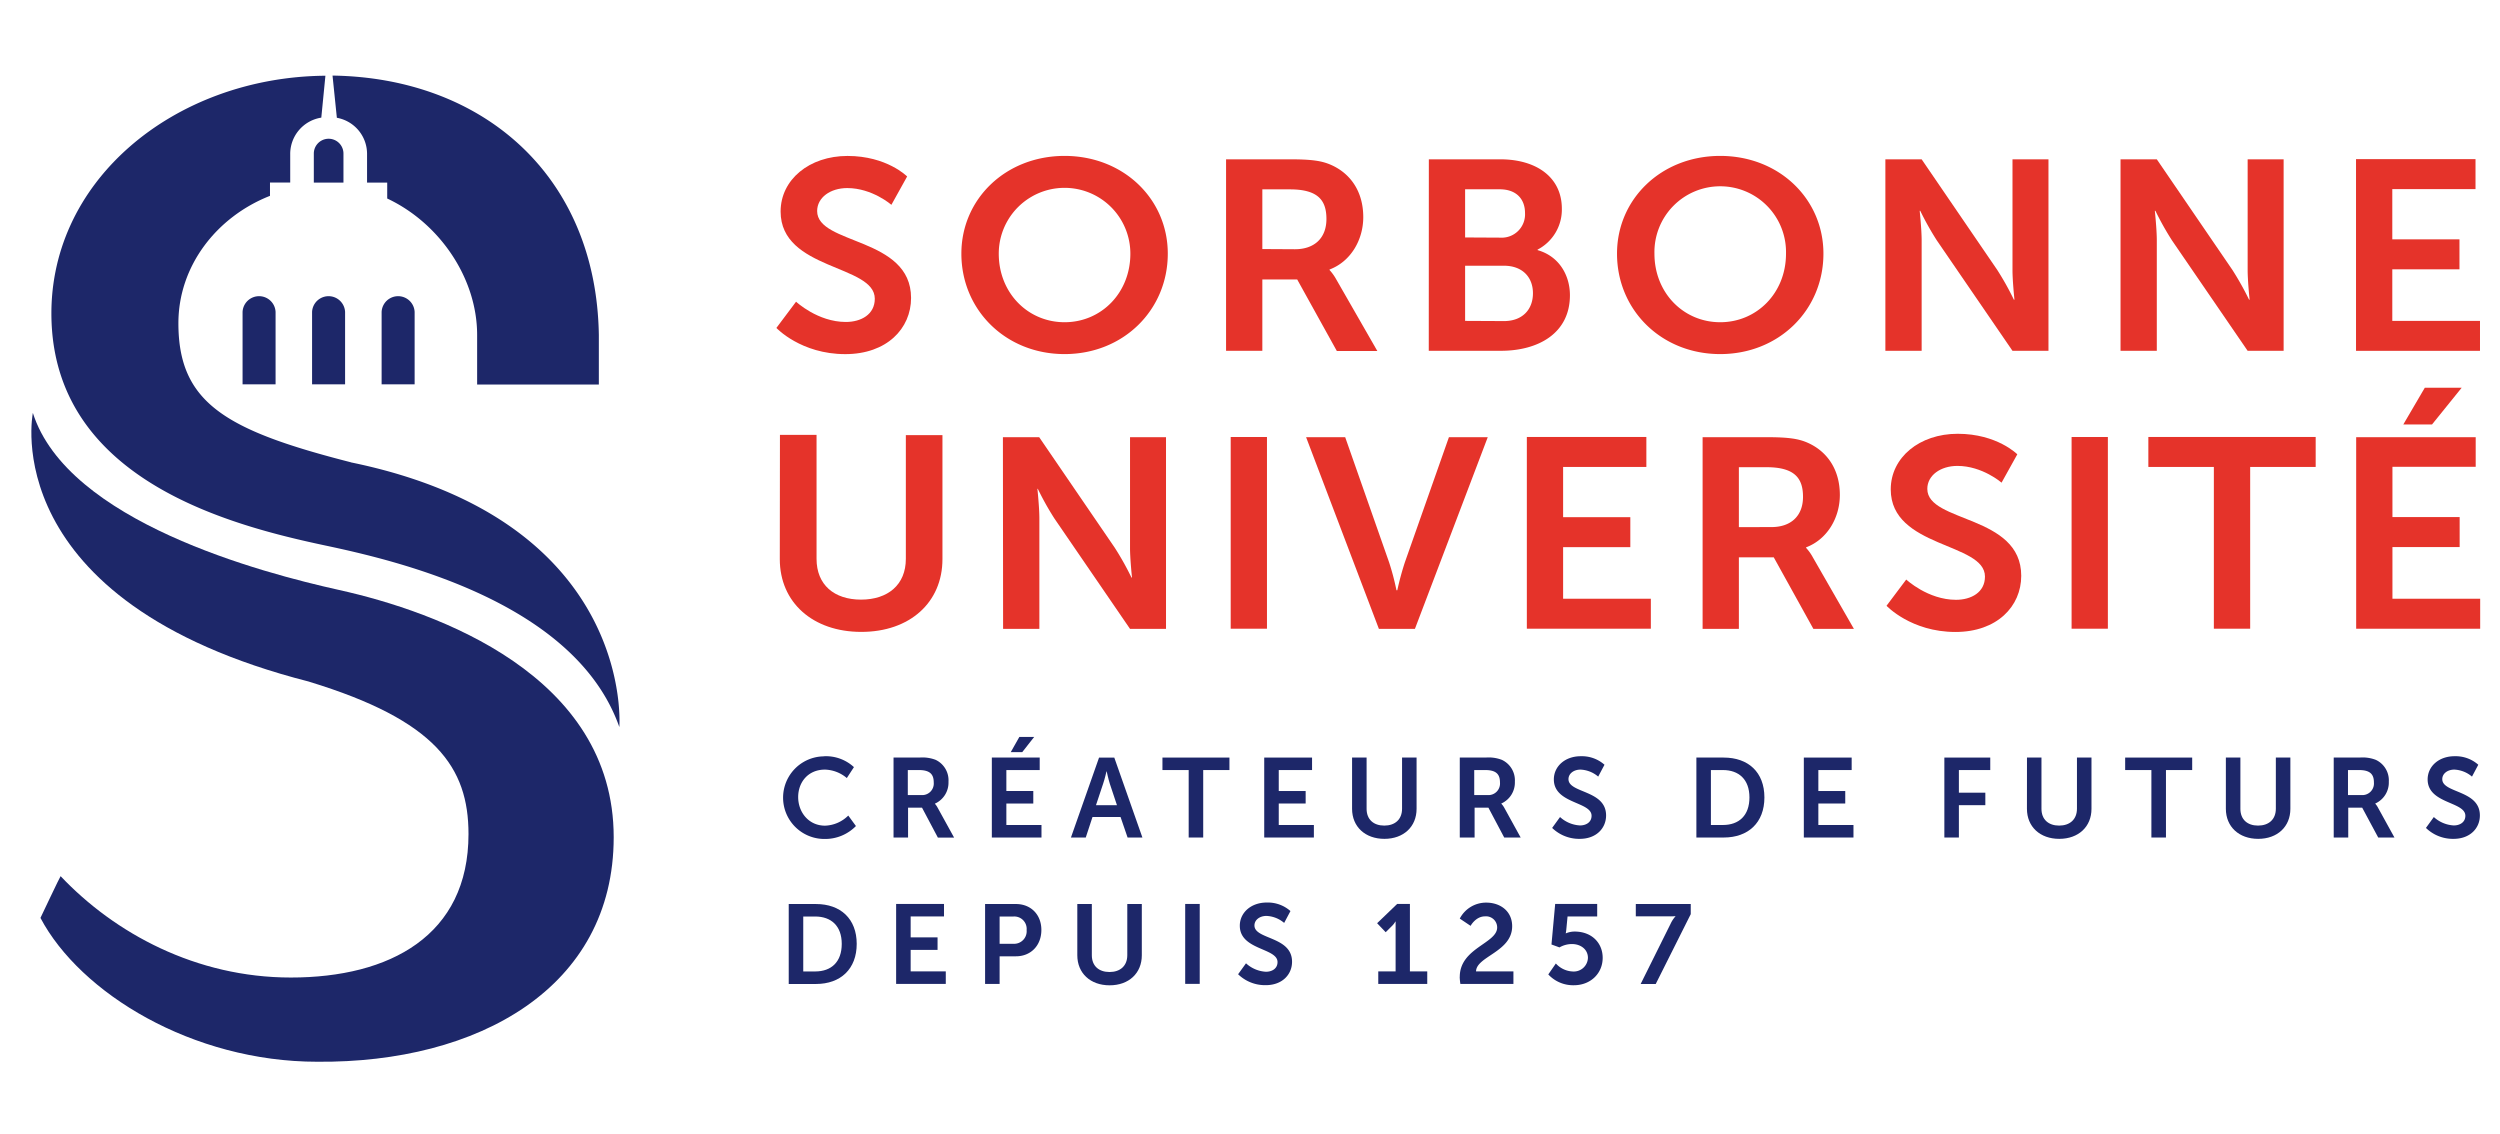 <svg xmlns="http://www.w3.org/2000/svg" xmlns:xlink="http://www.w3.org/1999/xlink" viewBox="0 0 674.76 306"><defs><clipPath id="a"><rect x="-703.33" y="-854.11" width="792.27" height="1120.49" fill="none"></rect></clipPath><clipPath id="b"><rect x="8.41" y="20.44" width="661" height="266.16" fill="none"></rect></clipPath></defs><g clip-path="url(#b)"><g clip-path="url(#b)"><path d="M84.23,103.73h8.91V84.19a4.46,4.46,0,0,0-8.91,0Z" fill="#1d2769"></path><path d="M65.47,103.73h8.91V84.19a4.46,4.46,0,0,0-8.91,0Z" fill="#1d2769"></path><path d="M103,103.73h8.91V84.19a4.46,4.46,0,0,0-8.91,0Z" fill="#1d2769"></path><path d="M90.92,31.79a9.9,9.9,0,0,1,8.15,9.9v7.59h5.44v4.3c14.2,6.67,24.27,21.56,24.27,36.82v13.38h32.85V90.4c-.69-43.11-31.38-69.42-71.88-70Z" fill="#1d2769"></path><path d="M84.7,41.45v7.83h8V41.45a4,4,0,0,0-8,0" fill="#1d2769"></path><path d="M94.73,124.78c-33.91-8.66-46.58-16.06-46.58-37.55,0-15.42,10.28-28.69,24.72-34.37V49.27h5.46V41.69a9.92,9.92,0,0,1,8.39-9.94l1.11-11.31C47,20.75,12.26,49.11,13.93,87.23c1.86,42.67,48.64,54.63,73.85,60,19.83,4.21,67.55,15.38,79.38,49,0,0,4.42-55.62-72.43-71.43" fill="#1d2769"></path><path d="M83.45,184c34.19,10.42,43,23.1,43,41.11,0,27.45-21.27,38.73-47.95,38.73-25.56,0-47.53-11.92-62.14-27.36-.07-.08-5.44,11.27-5.44,11.27,10.75,20.32,41,38.82,74.7,38.82h.08c43.2.36,79.94-19.86,79.94-60.6,0-43.73-47.65-60.85-74.11-66.73-20.81-4.62-73.32-18.44-82.66-47.79,0,0-10.43,50.87,74.63,72.55" fill="#1d2769"></path><path d="M214.86,81.43s5.84,5.47,13.43,5.47c4.1,0,7.82-2,7.82-6.27,0-9.26-25.42-7.65-25.42-23.54,0-8.6,7.74-15,18.06-15,10.62,0,16.09,5.54,16.09,5.54l-4.25,7.65s-5.16-4.52-11.92-4.52c-4.55,0-8.12,2.55-8.12,6.2,0,9.18,25.35,6.92,25.35,23.46,0,8.24-6.53,15.16-17.76,15.16-12,0-18.59-7.07-18.59-7.07Z" fill="#e5332a"></path><path d="M287.33,42.08c15.86,0,27.86,11.59,27.86,26.38,0,15.23-12,27.11-27.86,27.11s-27.85-11.88-27.85-27.11c0-14.79,12-26.38,27.85-26.38m0,44.89c9.87,0,17.76-7.87,17.76-18.51a17.76,17.76,0,1,0-35.52,0c0,10.64,7.89,18.51,17.76,18.51" fill="#e5332a"></path><path d="M330.92,43h17.37c5.85,0,8.51.44,10.86,1.46,5.39,2.33,8.8,7.29,8.8,14.14,0,6.19-3.41,12-9.1,14.14v.14a13.16,13.16,0,0,1,1.82,2.55l11.08,19.31H360.82l-10.7-19.31h-9.41V94.69h-9.79Zm18.59,24.27c5.24,0,8.5-3,8.5-8.16,0-5-2.2-8-9.87-8h-7.43V67.22Z" fill="#e5332a"></path><path d="M385.65,43h19.28c9.71,0,16.62,4.81,16.62,13.34A12.17,12.17,0,0,1,415,67.37v.14c5.92,1.68,8.73,6.92,8.73,12.17,0,10.35-8.65,15-18.6,15h-19.5Zm19.28,21.14a6.3,6.3,0,0,0,6.68-6.64c0-3.71-2.28-6.41-6.84-6.41h-9.33V64.09Zm1,22.52c5,0,7.82-3.14,7.82-7.51s-2.88-7.43-7.82-7.43H395.44V86.61Z" fill="#e5332a"></path><path d="M464.29,42.08c15.87,0,27.86,11.59,27.86,26.38,0,15.23-12,27.11-27.86,27.11s-27.85-11.88-27.85-27.11c0-14.79,12-26.38,27.85-26.38m0,44.89c9.87,0,17.76-7.87,17.76-18.51a17.76,17.76,0,1,0-35.51,0c0,10.64,7.89,18.51,17.75,18.51" fill="#e5332a"></path><path d="M508.87,43h9.79l20.42,29.88a76.67,76.67,0,0,1,4.47,8h.16s-.53-5-.53-8V43h9.71V94.69h-9.71l-20.42-29.8a77.55,77.55,0,0,1-4.48-8h-.15s.53,5,.53,8v29.8h-9.79Z" fill="#e5332a"></path><path d="M572.34,43h9.79l20.42,29.88a79.66,79.66,0,0,1,4.48,8h.15s-.53-5-.53-8V43h9.71V94.69h-9.71l-20.42-29.8a77.55,77.55,0,0,1-4.48-8h-.15s.53,5,.53,8v29.8h-9.79Z" fill="#e5332a"></path><polygon points="635.9 42.95 668.15 42.95 668.15 51.04 645.69 51.04 645.69 64.6 663.82 64.6 663.82 72.69 645.69 72.69 645.69 86.61 669.36 86.61 669.36 94.69 635.9 94.69 635.9 42.95" fill="#e5332a"></polygon><path d="M210.51,117.37h9.88v33.47c0,7,4.75,11,12,11s12.1-4,12.1-11v-33.4h9.88v33.47c0,11.69-8.81,19.64-21.9,19.64s-22-7.95-22-19.64Z" fill="#e5332a"></path><path d="M270.69,118h9.79l20.42,29.87a77.55,77.55,0,0,1,4.48,8h.15s-.53-5-.53-8V118h9.71v51.74H305l-20.42-29.81a76.67,76.67,0,0,1-4.47-8H280s.53,5,.53,8v29.81h-9.79Z" fill="#e5332a"></path><rect x="332.17" y="117.95" width="9.79" height="51.74" fill="#e5332a"></rect><path d="M352.52,118h10.55l11.84,33.74a67.38,67.38,0,0,1,2,7.57h.23a76.38,76.38,0,0,1,2.05-7.57L391.07,118h10.48l-19.66,51.74h-9.72Z" fill="#e5332a"></path><polygon points="412.1 117.94 444.36 117.94 444.36 126.03 421.89 126.03 421.89 139.59 440.03 139.59 440.03 147.68 421.89 147.68 421.89 161.6 445.57 161.6 445.57 169.69 412.1 169.69 412.1 117.94" fill="#e5332a"></polygon><path d="M459.54,118h17.38c5.85,0,8.5.43,10.86,1.45,5.38,2.33,8.8,7.29,8.8,14.14,0,6.19-3.42,12-9.11,14.14v.14a12.64,12.64,0,0,1,1.82,2.55l11.09,19.32H489.44l-10.7-19.32h-9.41v19.32h-9.79Zm18.6,24.26c5.23,0,8.5-3,8.5-8.16,0-5-2.21-8-9.87-8h-7.44v16.18Z" fill="#e5332a"></path><path d="M514.5,156.42s5.84,5.47,13.43,5.47c4.1,0,7.82-2,7.82-6.27,0-9.25-25.43-7.65-25.43-23.54,0-8.6,7.75-15,18.07-15,10.62,0,16.09,5.54,16.09,5.54l-4.25,7.65s-5.17-4.52-11.92-4.52c-4.55,0-8.12,2.55-8.12,6.2,0,9.18,25.35,6.92,25.35,23.46,0,8.24-6.53,15.16-17.76,15.16-12,0-18.6-7.07-18.6-7.07Z" fill="#e5332a"></path><rect x="559.13" y="117.95" width="9.79" height="51.74" fill="#e5332a"></rect><polygon points="597.53 126.03 579.85 126.03 579.85 117.94 625.01 117.94 625.01 126.03 607.33 126.03 607.33 169.69 597.53 169.69 597.53 126.03" fill="#e5332a"></polygon><path d="M635.94,118H668.2V126H645.73v13.56h18.14v8.09H645.73V161.6h23.68v8.09H635.94Zm18.52-13.34h9.95l-8,9.91h-7.75Z" fill="#e5332a"></path><path d="M222.48,204.11a11.16,11.16,0,0,1,8,2.94L228.56,210a9.51,9.51,0,0,0-5.9-2.28c-4.56,0-7.23,3.41-7.23,7.42s2.77,7.71,7.26,7.71a9.29,9.29,0,0,0,6.26-2.73l2.07,2.83a11.62,11.62,0,0,1-8.48,3.49,11.15,11.15,0,0,1-.06-22.3" fill="#1d2769"></path><path d="M241.17,204.47h7a10,10,0,0,1,4.35.61A6.1,6.1,0,0,1,256,211a6.21,6.21,0,0,1-3.65,5.9v.06a5.24,5.24,0,0,1,.73,1.06l4.44,8.06h-4.38L248.86,218h-3.77v8.06h-3.92Zm7.45,10.12a3.13,3.13,0,0,0,3.4-3.4c0-2.07-.88-3.35-4-3.35h-3v6.75Z" fill="#1d2769"></path><path d="M267.7,204.47h12.92v3.37h-9v5.66h7.27v3.37h-7.27v5.8h9.48v3.38H267.7Zm7.42-5.56h4L275.91,203h-3.1Z" fill="#1d2769"></path><path d="M302.44,220.51h-7.57l-1.82,5.54h-4l7.59-21.58h4.11l7.59,21.58h-4Zm-3.8-12.3s-.48,2.13-.91,3.34l-1.92,5.77h5.66l-1.92-5.77c-.39-1.21-.85-3.34-.85-3.34Z" fill="#1d2769"></path><polygon points="320.83 207.84 313.75 207.84 313.75 204.47 331.83 204.47 331.83 207.84 324.75 207.84 324.75 226.05 320.83 226.05 320.83 207.84" fill="#1d2769"></polygon><polygon points="341.22 204.47 354.13 204.47 354.13 207.84 345.14 207.84 345.14 213.5 352.4 213.5 352.4 216.87 345.14 216.87 345.14 222.67 354.62 222.67 354.62 226.05 341.22 226.05 341.22 204.47" fill="#1d2769"></polygon><path d="M364.93,204.47h3.92V218.3c0,2.88,1.88,4.53,4.77,4.53s4.8-1.65,4.8-4.56v-13.8h3.92V218.3c0,4.83-3.5,8.11-8.69,8.11s-8.72-3.28-8.72-8.11Z" fill="#1d2769"></path><path d="M394,204.47h7a9.91,9.91,0,0,1,4.34.61,6.09,6.09,0,0,1,3.53,5.89,6.21,6.21,0,0,1-3.65,5.9v.06A5.24,5.24,0,0,1,406,218l4.44,8.06H406L401.73,218H398v8.06H394Zm7.45,10.12a3.13,3.13,0,0,0,3.4-3.4c0-2.07-.88-3.35-3.95-3.35h-3v6.75Z" fill="#1d2769"></path><path d="M421.06,220.52a8.66,8.66,0,0,0,5.38,2.27c1.64,0,3.13-.85,3.13-2.61,0-3.86-10.18-3.19-10.18-9.81,0-3.59,3.1-6.26,7.23-6.26a9.2,9.2,0,0,1,6.44,2.3l-1.7,3.2a7.88,7.88,0,0,0-4.77-1.89c-1.82,0-3.25,1.07-3.25,2.58,0,3.83,10.15,2.89,10.15,9.79,0,3.43-2.62,6.32-7.11,6.32a10.46,10.46,0,0,1-7.45-2.95Z" fill="#1d2769"></path><path d="M457.86,204.47h7.36c6.65,0,11,3.95,11,10.76s-4.35,10.82-11,10.82h-7.36Zm7.15,18.2c4.37,0,7.17-2.58,7.17-7.44s-2.86-7.39-7.17-7.39h-3.23v14.83Z" fill="#1d2769"></path><polygon points="486.86 204.47 499.77 204.47 499.77 207.84 490.78 207.84 490.78 213.5 498.04 213.5 498.04 216.87 490.78 216.87 490.78 222.67 500.26 222.67 500.26 226.05 486.86 226.05 486.86 204.47" fill="#1d2769"></polygon><polygon points="524.79 204.47 537.18 204.47 537.18 207.84 528.71 207.84 528.71 213.95 535.85 213.95 535.85 217.32 528.71 217.32 528.71 226.05 524.79 226.05 524.79 204.47" fill="#1d2769"></polygon><path d="M547.09,204.47H551V218.3c0,2.88,1.89,4.53,4.77,4.53s4.81-1.65,4.81-4.56v-13.8h3.92V218.3c0,4.83-3.5,8.11-8.7,8.11s-8.72-3.28-8.72-8.11Z" fill="#1d2769"></path><polygon points="580.67 207.84 573.59 207.84 573.59 204.47 591.68 204.47 591.68 207.84 584.6 207.84 584.6 226.05 580.67 226.05 580.67 207.84" fill="#1d2769"></polygon><path d="M600.77,204.47h3.92V218.3c0,2.88,1.88,4.53,4.76,4.53s4.81-1.65,4.81-4.56v-13.8h3.92V218.3c0,4.83-3.5,8.11-8.69,8.11s-8.72-3.28-8.72-8.11Z" fill="#1d2769"></path><path d="M629.88,204.47h7a9.91,9.91,0,0,1,4.34.61,6.09,6.09,0,0,1,3.53,5.89,6.21,6.21,0,0,1-3.65,5.9v.06a5.24,5.24,0,0,1,.73,1.06l4.44,8.06h-4.38L637.57,218H633.8v8.06h-3.92Zm7.44,10.12a3.14,3.14,0,0,0,3.41-3.4c0-2.07-.88-3.35-4-3.35h-3v6.75Z" fill="#1d2769"></path><path d="M656.9,220.52a8.66,8.66,0,0,0,5.38,2.27c1.64,0,3.13-.85,3.13-2.61,0-3.86-10.18-3.19-10.18-9.81,0-3.59,3.1-6.26,7.23-6.26a9.2,9.2,0,0,1,6.44,2.3l-1.7,3.2a7.88,7.88,0,0,0-4.77-1.89c-1.82,0-3.25,1.07-3.25,2.58,0,3.83,10.15,2.89,10.15,9.79,0,3.43-2.62,6.32-7.11,6.32a10.44,10.44,0,0,1-7.45-2.95Z" fill="#1d2769"></path><path d="M212.88,244h7.35c6.66,0,11,4,11,10.76s-4.34,10.82-11,10.82h-7.35Zm7.14,18.2c4.37,0,7.17-2.58,7.17-7.44s-2.86-7.39-7.17-7.39H216.8v14.83Z" fill="#1d2769"></path><polygon points="241.87 243.98 254.79 243.98 254.79 247.35 245.79 247.35 245.79 253 253.05 253 253.05 256.38 245.79 256.38 245.79 262.18 255.27 262.18 255.27 265.56 241.87 265.56 241.87 243.98" fill="#1d2769"></polygon><path d="M265.88,244h8.33c4,0,6.86,2.83,6.86,7s-2.82,7.11-6.86,7.11H269.8v7.45h-3.92Zm7.6,10.73a3.39,3.39,0,0,0,3.61-3.71,3.34,3.34,0,0,0-3.55-3.65H269.8v7.36Z" fill="#1d2769"></path><path d="M290.77,244h3.92v13.83c0,2.88,1.89,4.52,4.77,4.52s4.8-1.64,4.8-4.55V244h3.92v13.83c0,4.83-3.49,8.11-8.69,8.11s-8.72-3.28-8.72-8.11Z" fill="#1d2769"></path><rect x="319.89" y="243.98" width="3.92" height="21.57" fill="#1d2769"></rect><path d="M336.3,260a8.64,8.64,0,0,0,5.38,2.28c1.64,0,3.13-.85,3.13-2.61,0-3.86-10.18-3.19-10.18-9.81,0-3.59,3.1-6.26,7.23-6.26a9.2,9.2,0,0,1,6.44,2.3l-1.7,3.2a7.88,7.88,0,0,0-4.77-1.89c-1.83,0-3.25,1.07-3.25,2.58,0,3.83,10.15,2.89,10.15,9.79,0,3.43-2.62,6.32-7.12,6.32a10.43,10.43,0,0,1-7.44-2.95Z" fill="#1d2769"></path><path d="M372,262.18h4.68v-12c0-.73,0-1.46,0-1.46h-.06a5.17,5.17,0,0,1-.94,1.22L374,251.61l-2.31-2.43,5.41-5.2h3.44v18.2h4.68v3.38H372Z" fill="#1d2769"></path><path d="M394,263.64c0-7.78,10.09-9,10.09-13.31a3,3,0,0,0-3.28-3c-2.53,0-3.89,2.56-3.89,2.56L394,247.93a8,8,0,0,1,7.14-4.31c3.8,0,7,2.3,7,6.38,0,6.92-9.66,8.11-9.75,12.18h10.09v3.38H394.16a15.26,15.26,0,0,1-.18-1.92" fill="#1d2769"></path><path d="M419.93,260.05a6.51,6.51,0,0,0,4.59,2.16,3.82,3.82,0,0,0,4.07-3.68c0-2.24-1.88-3.73-4.34-3.73a6.77,6.77,0,0,0-3.34.91l-2.16-.79,1-10.94h11.34v3.37h-8l-.34,3.56c-.06.58-.15,1-.15,1h.06a5.87,5.87,0,0,1,2.31-.48c4.77,0,7.6,3.19,7.6,7.08,0,4.25-3.29,7.41-7.78,7.41a9.14,9.14,0,0,1-6.9-2.92Z" fill="#1d2769"></path><path d="M450.9,249.33a8.16,8.16,0,0,1,1.31-2v-.06a12.46,12.46,0,0,1-1.49.06h-9.21V244h14.83v2.73l-9.45,18.85h-4.07Z" fill="#1d2769"></path></g></g></svg>